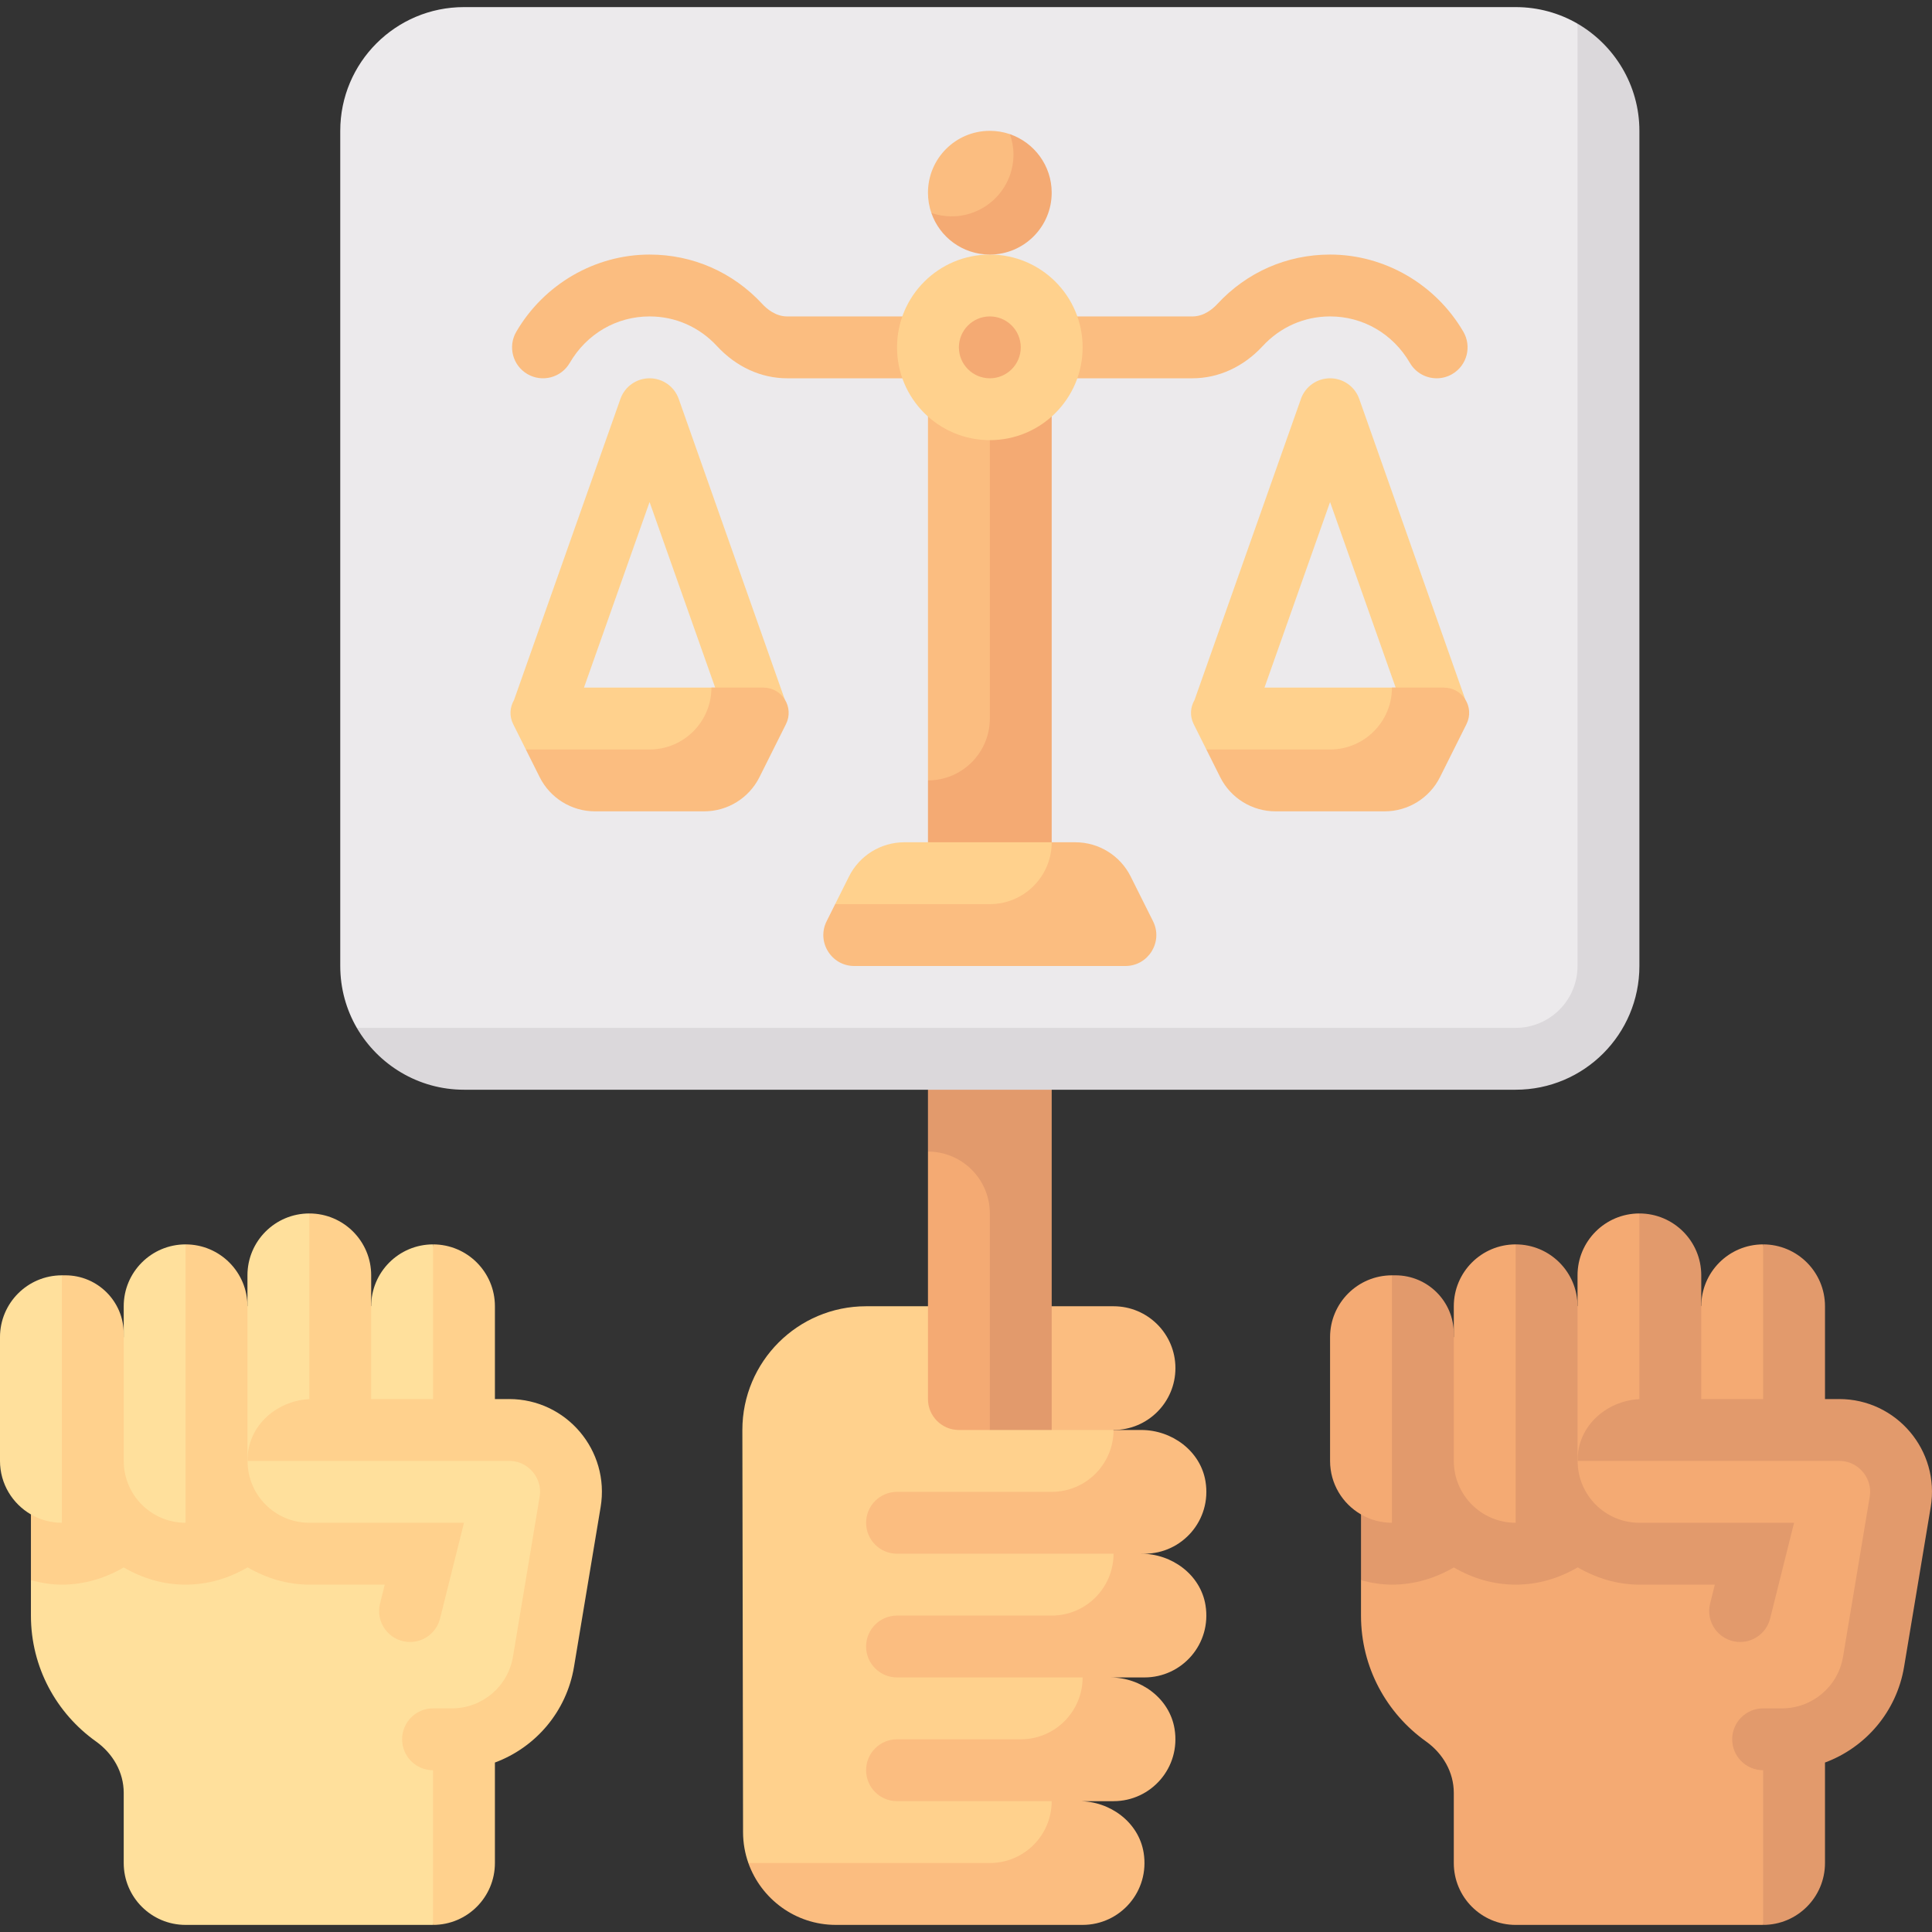 <svg id="Capa_1" enable-background="new 0 0 512 512" viewBox="0 0 512 512" xmlns="http://www.w3.org/2000/svg"><rect x="0" y="0" width="512" height="512" fill="#333333" stroke="none"/><g><path d="m295.104 378.96-39.019-32.789h-26.559c-18.109 0-32.79 14.68-32.79 32.789l.182 106.607c.005 2.86.504 5.604 1.407 8.155l13.344 7.959h67.113l24.869-110.66z" fill="#ffd18d"/><path d="m295.104 378.96h-16.395l-8.197-32.789h24.592c9.055 0 16.395 7.34 16.395 16.395 0 9.054-7.341 16.394-16.395 16.394z" fill="#fbbd80"/><path d="m269.442 371.148-7.128 7.812h-8.197c-4.527 0-8.197-3.67-8.197-8.197v-65.579l23.522-7.448z" fill="#f4aa73"/><path d="m245.92 272.395v32.789c9.055 0 16.395 7.34 16.395 16.395v57.381h16.395v-106.565z" fill="#e29a6c"/><path d="m418.065 6.27c-4.823-2.791-10.423-4.387-16.396-4.387h-278.709c-18.109 0-32.789 14.68-32.789 32.789v221.328c0 5.973 1.597 11.572 4.387 16.395l21.111 8.184h286.805c13.255 0 24-10.745 24-24v-228.815z" fill="#eceaec"/><path d="m270.512 218.678-24.592-11.862v-114.763h24.592z" fill="#fbbd80"/><path d="m262.315 92.053v98.368c0 9.055-7.34 16.395-16.395 16.395v32.789h32.789v-147.552z" fill="#f4aa73"/><path d="m122.96 288.789h278.709c18.109 0 32.789-14.68 32.789-32.789v-221.328c0-12.106-6.635-22.722-16.395-28.402v249.73c0 9.055-7.34 16.395-16.395 16.395h-307.111c5.68 9.759 16.297 16.394 28.403 16.394z" fill="#dbd8db"/><path d="m276.284 51.067c0 5.747-4.915 12.914-13.969 12.914-8.673 0-15.495-7.544-15.495-7.544-.583-1.682-.9-3.489-.9-5.37 0-9.055 7.34-16.395 16.395-16.395 1.863 0 3.653.311 5.322.883 0 0 8.647 5.404 8.647 15.512z" fill="#fbbd80"/><path d="m278.709 223.211h-39.052c-6.21 0-11.886 3.508-14.663 9.062l-3.666 7.332 5.312 8.394h67.236z" fill="#ffd18d"/><g><path d="m380.736 100.251c-2.826 0-5.572-1.457-7.093-4.071-4.491-7.717-12.4-12.324-21.158-12.324-6.828 0-13.169 2.79-17.86 7.861-5.083 5.5-11.696 8.534-18.604 8.534h-107.413c-6.908 0-13.521-3.034-18.604-8.538-4.691-5.067-11.031-7.857-17.86-7.857-8.758 0-16.667 4.607-21.158 12.324-2.273 3.911-7.293 5.235-11.207 2.958-3.915-2.281-5.235-7.297-2.962-11.211 7.357-12.624 20.894-20.465 35.327-20.465 11.447 0 22.07 4.659 29.899 13.121 1.129 1.225 3.482 3.274 6.564 3.274h107.414c3.082 0 5.436-2.049 6.564-3.27 7.829-8.466 18.452-13.125 29.899-13.125 14.433 0 27.97 7.841 35.327 20.465 2.273 3.915.953 8.93-2.962 11.211-1.296.756-2.712 1.113-4.113 1.113z" fill="#fbbd80"/></g><path d="m302.424 411.749h.878c9.957 0 17.841-8.877 16.17-19.148-1.311-8.061-8.881-13.641-17.048-13.641h-7.32c0 9.054-7.34 16.395-16.395 16.395h-40.987c-4.527 0-8.197 3.67-8.197 8.197s3.67 8.197 8.197 8.197h57.381c0 9.054-7.34 16.395-16.395 16.395h-40.987c-4.527 0-8.197 3.67-8.197 8.197s3.67 8.197 8.197 8.197h49.184c0 9.054-7.34 16.395-16.395 16.395h-32.789c-4.527 0-8.197 3.67-8.197 8.197s3.67 8.197 8.197 8.197h40.987c0 9.054-7.34 16.395-16.395 16.395h-63.99c3.388 9.531 12.495 16.395 23.185 16.395h65.397c9.957 0 17.841-8.877 16.17-19.148-1.311-8.061-8.881-13.641-17.048-13.641h9.075c9.957 0 17.841-8.877 16.17-19.148-1.311-8.061-8.881-13.641-17.048-13.641h9.075c9.957 0 17.841-8.877 16.17-19.148-1.309-8.061-8.879-13.642-17.045-13.642z" fill="#fbbd80"/><g><path d="m123.162 370.763-8.399-40.987c-9.055 0-16.395 7.34-16.395 16.395l-16.395-24.592c-9.054 0-16.395 7.34-16.395 16.395v8.197l-16.395-16.395c-9.055 0-16.395 7.34-16.395 16.395v8.198l-16.395-16.395c-9.053-.001-16.393 7.339-16.393 16.394v32.789c0 6.065 3.302 11.348 8.197 14.184l5.716 9.988-5.716 7.454v9.361c0 13.766 6.802 25.92 17.218 33.343 4.481 3.193 7.374 8.138 7.374 13.64v18.595c0 9.055 7.34 16.395 16.395 16.395h65.579l13.938-46.771 12.054-9.122 11.077-66.136z" fill="#ffe09c"/><g fill="#ffd18d"><path d="m134.917 370.763h-3.759v-24.592c0-9.055-7.34-16.395-16.395-16.395v40.987h-16.395v-32.789c0-9.055-7.34-16.395-16.395-16.395v49.184h.878c-9.049 0-17.365 6.851-17.246 16.337l.058.058h69.258c3.306 0 5.339 1.817 6.252 2.898.921 1.085 2.378 3.386 1.833 6.644l-7.061 42.339c-1.318 7.904-8.157 13.697-16.171 13.697h-5.011c-4.527 0-8.197 3.67-8.197 8.197s3.67 8.197 8.197 8.197v40.987c9.054 0 16.395-7.34 16.395-16.395v-26.632c10.762-3.988 18.981-13.478 20.961-25.358l7.056-42.335c2.497-14.99-9.062-28.634-24.258-28.634z"/><path d="m81.973 403.552c-9.057 0-16.373-7.35-16.369-16.408l-.026.013v-40.986c0-9.055-7.34-16.395-16.395-16.395v73.776c-9.054 0-16.394-7.339-16.395-16.394v-33.728c0-8.537-6.92-15.457-15.457-15.457h-.938v65.579c-2.99 0-5.784-.813-8.197-2.211v17.442c2.636.685 5.35 1.164 8.197 1.164 6 0 11.553-1.737 16.395-4.561 4.842 2.824 10.395 4.561 16.395 4.561 6.015 0 11.583-1.744 16.433-4.581 4.938 2.865 10.503 4.581 16.357 4.581h19.989l-1.252 5.009c-1.227 4.908 2.241 9.744 7.282 10.158 4 .328 7.649-2.288 8.623-6.182l6.345-25.38z"/></g></g><circle cx="262.315" cy="92.053" fill="#ffd18d" r="24.592"/><path d="m305.567 244.137-5.931-11.864c-2.777-5.554-8.454-9.062-14.664-9.062h-6.262c0 9.054-7.34 16.395-16.395 16.395h-40.987l-2.265 4.531c-2.725 5.45 1.238 11.863 7.332 11.863h71.841c6.093 0 10.056-6.413 7.331-11.863z" fill="#fbbd80"/><path d="m179.869 105.714c-1.153-3.274-4.251-5.463-7.725-5.463s-6.572 2.189-7.725 5.463l-28.202 79.811c-1.085 1.845-1.309 4.202-.222 6.374l3.36 6.72 14.323 7.679h32.926l21.363-20.952zm-25.11 76.51 17.385-49.18 17.385 49.18z" fill="#ffd18d"/><path d="m202.314 182.224h-13.775c0 9.055-7.34 16.395-16.395 16.395h-32.789l3.666 7.332c2.777 5.554 8.454 9.063 14.664 9.063h28.919c6.21 0 11.887-3.509 14.664-9.063l7.026-14.052c2.221-4.445-1.011-9.675-5.98-9.675z" fill="#fbbd80"/><circle cx="262.315" cy="92.053" fill="#f4aa73" r="8.197"/><path d="m267.637 35.555c.577 1.675.946 3.515.946 5.385 0 9.055-7.34 16.395-16.395 16.395-1.87 0-3.694-.322-5.369-.899 2.216 6.432 8.311 11.025 15.495 11.025 9.054 0 16.395-7.34 16.395-16.395 0-7.184-4.64-13.296-11.072-15.511z" fill="#f4aa73"/><path d="m360.21 105.714c-1.153-3.274-4.251-5.463-7.725-5.463s-6.572 2.189-7.725 5.463l-28.202 79.811c-1.085 1.845-1.309 4.202-.222 6.374l3.36 6.72 14.323 7.679h32.926l21.363-20.952zm-25.11 76.51 17.385-49.18 17.385 49.18z" fill="#ffd18d"/><path d="m382.655 182.224h-13.775c0 9.055-7.34 16.395-16.395 16.395h-32.789l3.666 7.332c2.777 5.554 8.454 9.063 14.664 9.063h28.919c6.21 0 11.887-3.509 14.664-9.063l7.025-14.052c2.223-4.445-1.01-9.675-5.979-9.675z" fill="#fbbd80"/><g><path d="m475.647 370.763-8.399-40.987c-9.055 0-16.395 7.34-16.395 16.395l-16.395-24.592c-9.054 0-16.395 7.34-16.395 16.395v8.197l-16.395-16.395c-9.055 0-16.395 7.34-16.395 16.395v8.198l-16.395-16.395c-9.054 0-16.395 7.34-16.395 16.395v32.789c0 6.065 3.302 11.348 8.197 14.184l5.716 9.988-5.716 7.454v9.361c0 13.766 6.802 25.92 17.218 33.343 4.481 3.193 7.374 8.138 7.374 13.64v18.595c0 9.055 7.34 16.395 16.395 16.395h65.579l13.938-46.771 12.054-9.122 11.077-66.136z" fill="#f4aa73"/><g fill="#e29a6c"><path d="m487.402 370.763h-3.759v-24.592c0-9.055-7.34-16.395-16.395-16.395v40.987h-16.395v-32.789c0-9.055-7.34-16.395-16.395-16.395v49.184h.878c-9.049 0-17.365 6.851-17.246 16.337l.058.058h69.258c3.306 0 5.339 1.817 6.252 2.898.921 1.085 2.378 3.386 1.833 6.644l-7.061 42.339c-1.318 7.904-8.157 13.697-16.171 13.697h-5.011c-4.527 0-8.197 3.67-8.197 8.197s3.67 8.197 8.197 8.197v40.987c9.054 0 16.395-7.34 16.395-16.395v-26.632c10.763-3.988 18.981-13.478 20.961-25.358l7.056-42.335c2.497-14.99-9.062-28.634-24.258-28.634z"/><path d="m434.459 403.552c-9.057 0-16.373-7.35-16.369-16.408l-.026.013v-40.986c0-9.055-7.34-16.395-16.395-16.395v73.776c-9.054 0-16.394-7.339-16.395-16.394v-33.728c0-8.537-6.92-15.457-15.457-15.457h-.938v65.579c-2.99 0-5.784-.813-8.197-2.211v17.442c2.636.685 5.35 1.164 8.197 1.164 6 0 11.553-1.737 16.395-4.561 4.842 2.824 10.395 4.561 16.395 4.561 6.015 0 11.583-1.744 16.433-4.581 4.938 2.865 10.503 4.581 16.357 4.581h19.989l-1.252 5.009c-1.227 4.908 2.241 9.744 7.282 10.158 4 .328 7.649-2.288 8.623-6.182l6.345-25.38z"/></g></g></g><g/><g/><g/><g/><g/><g/><g/><g/><g/><g/><g/><g/><g/><g/><g/></svg>